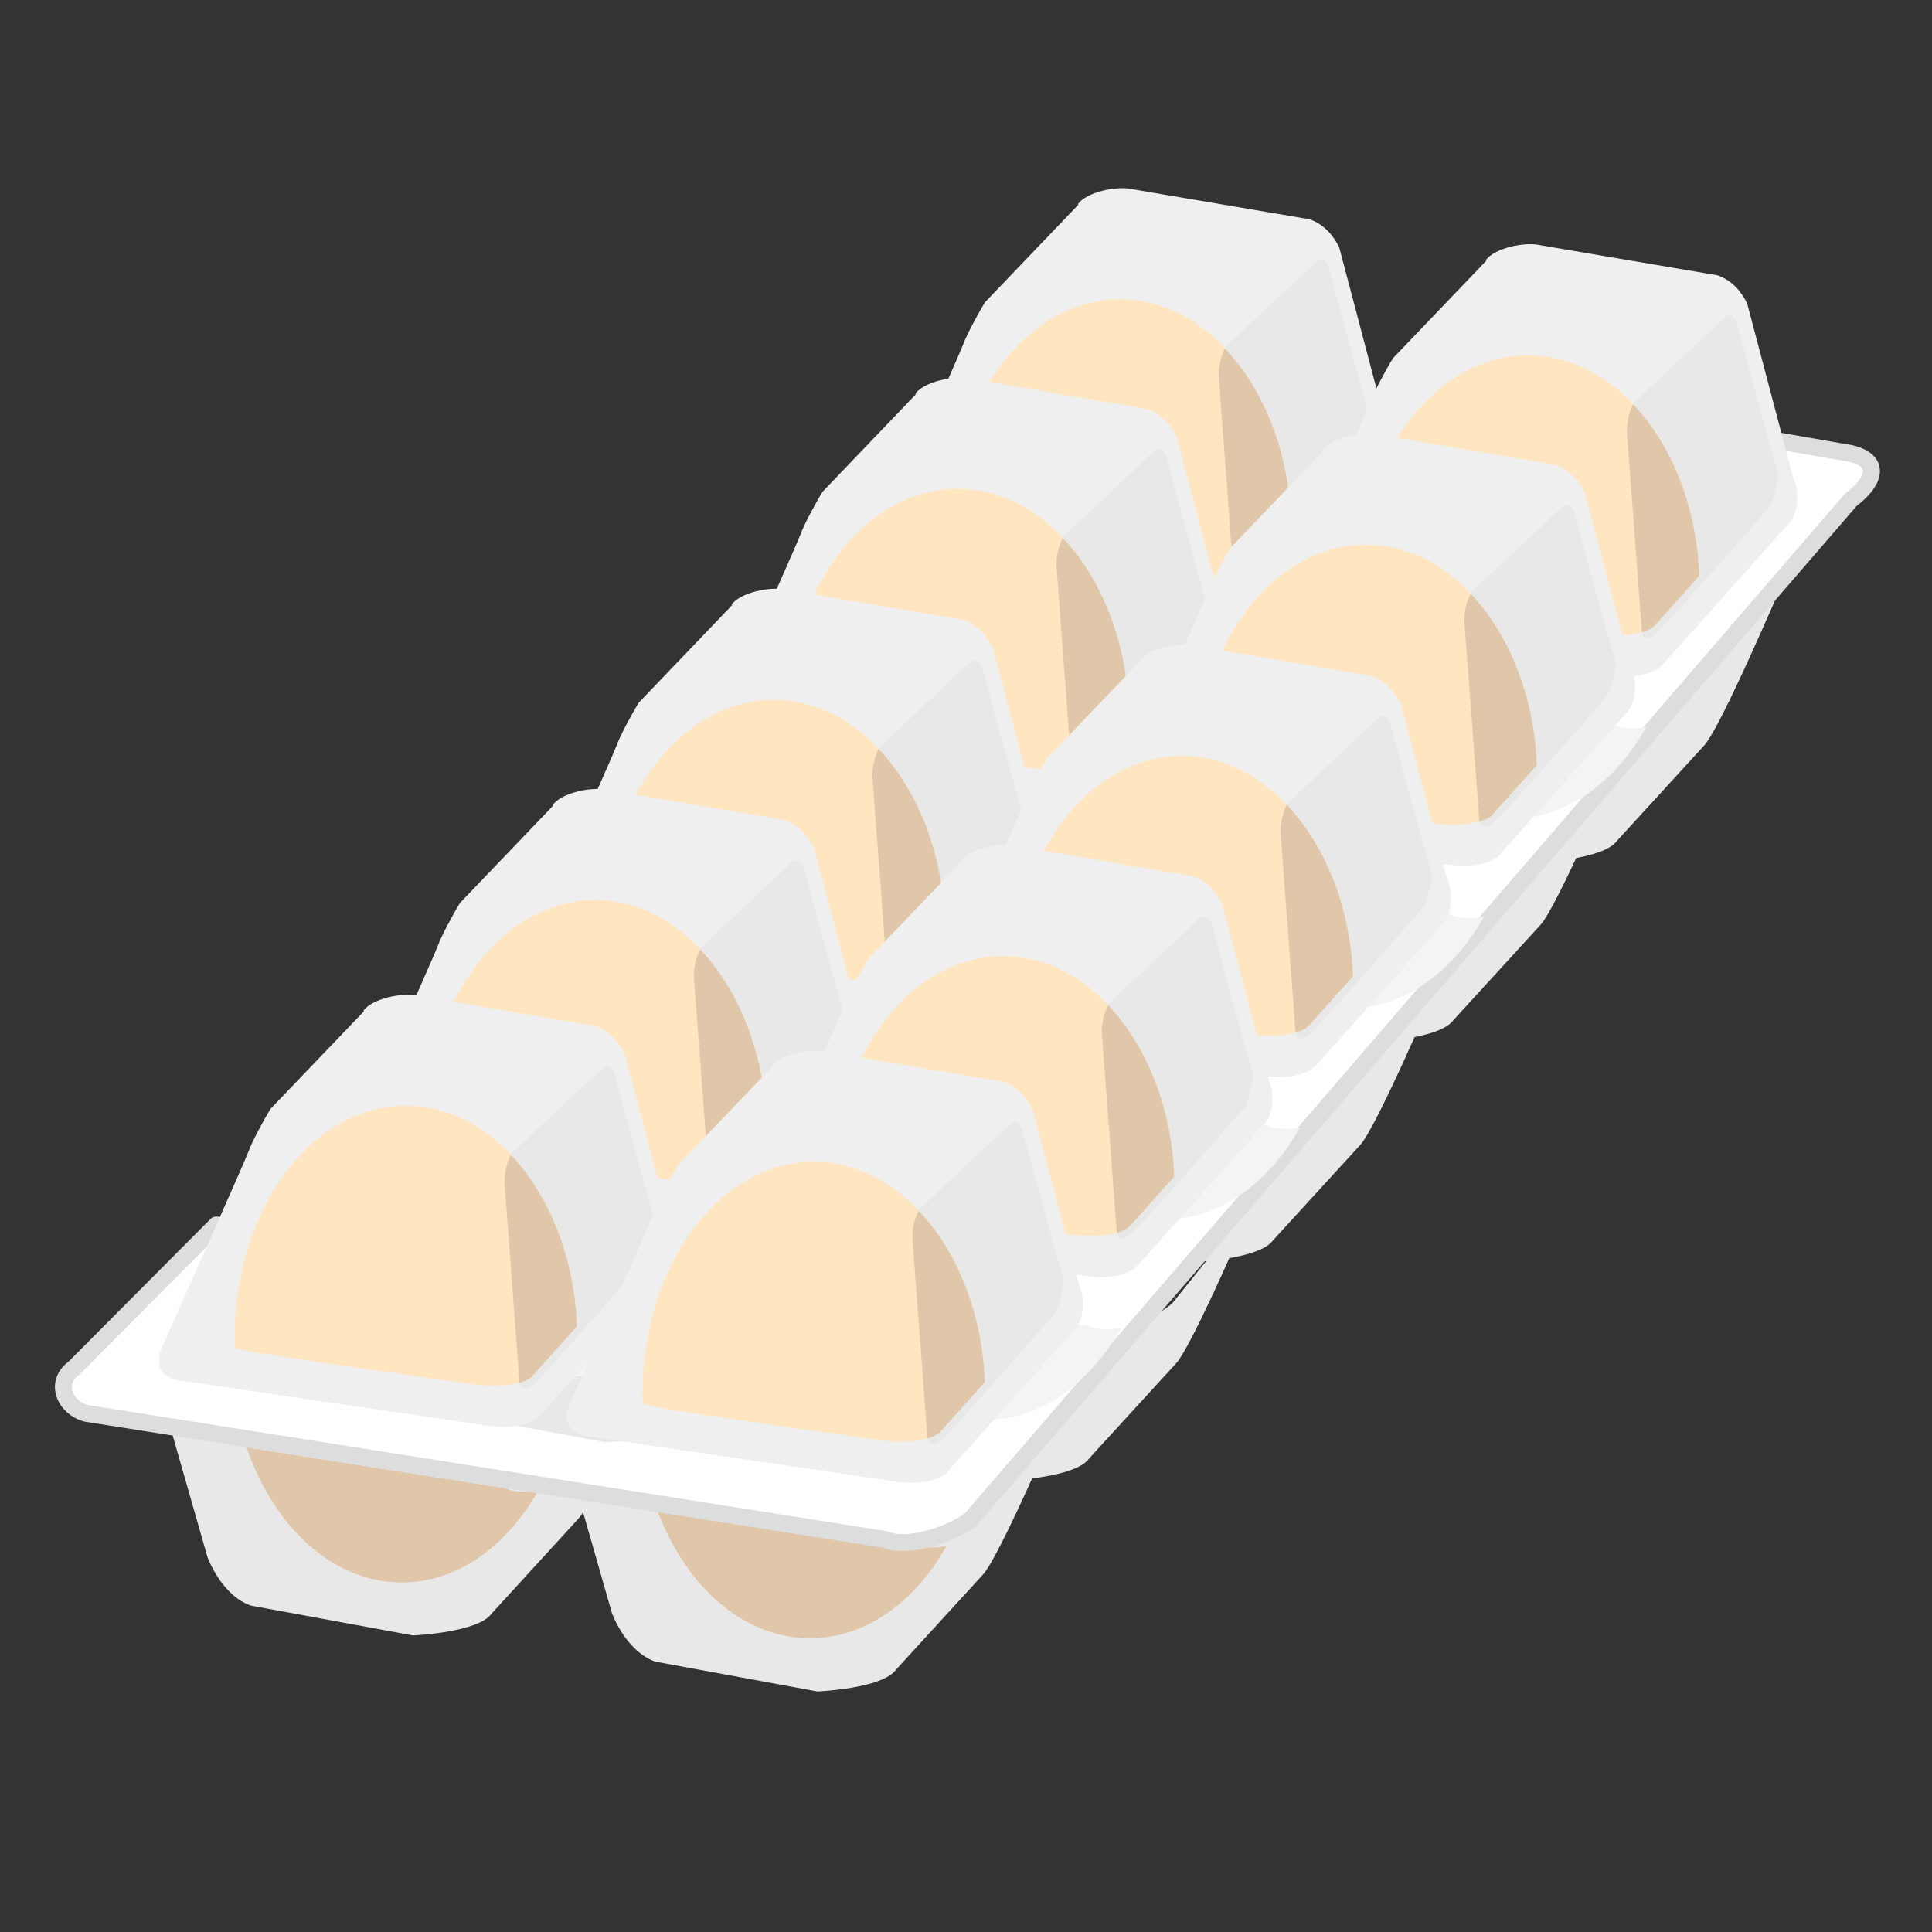 <?xml version="1.0" encoding="UTF-8"?><svg id="_レイヤー_2" xmlns="http://www.w3.org/2000/svg" viewBox="0 0 83.45 83.45"><rect x="0" y="0" width="83.45" height="83.45" fill="#333333" stroke="none"/><defs><style>.cls-1{fill:none;}.cls-2{fill:#fff;stroke:#ddd;stroke-linecap:round;stroke-linejoin:round;stroke-width:.73px;}.cls-3{fill:#efefef;}.cls-4{fill:#f4f4f4;}.cls-5{fill:#e0c7a9;}.cls-6{fill:#ffe5c0;}.cls-7{fill:#e8e8e8;}</style></defs><g id="_レイヤー_2-2"><g id="_レイヤー_2-2"><path class="cls-7" d="M55.94,28.13l1.64,5.73s.58,1.64,1.87,2.1l7.01,1.29s2.81-.12,3.39-.94l3.74-4.09c.7-.7,3.39-7.01,3.39-7.01l-3.54,4.4s.59-.51,0,0-2.3,1.44-3.23,1.21l-14.26-2.69h0Z"/><path class="cls-7" d="M48.87,35.88l1.64,5.73s.58,1.64,1.87,2.1l7.01,1.29s2.81-.12,3.39-.94l3.74-4.09c.7-.7,3.39-7.01,3.39-7.01l-3.54,4.4s.59-.51,0,0-2.3,1.44-3.23,1.21l-14.26-2.69h0Z"/><path class="cls-7" d="M41.08,45.39l1.64,5.73s.58,1.64,1.87,2.1l7.01,1.29s2.81-.12,3.39-.94l3.74-4.09c.7-.7,3.39-7.01,3.39-7.01l-3.54,4.4s.59-.51,0,0-2.3,1.44-3.23,1.21l-14.26-2.69h0Z"/><path class="cls-7" d="M33.13,54.82l1.64,5.73s.58,1.64,1.87,2.1l7.01,1.29s2.81-.12,3.39-.94l3.74-4.09c.7-.7,3.39-7.01,3.39-7.01l-3.54,4.4s.59-.51,0,0-2.3,1.44-3.23,1.21l-14.26-2.69h0Z"/><path class="cls-7" d="M24.79,63.94l1.64,5.73s.58,1.64,1.87,2.1l7.01,1.29s2.81-.12,3.39-.94l3.74-4.09c.7-.7,3.39-7.01,3.39-7.01l-3.54,4.4s.59-.51,0,0-2.3,1.44-3.23,1.21l-14.26-2.69h-.01Z"/><path class="cls-5" d="M39.51,66.7l-11.23-1.77c1.18,3.44,3.73,5.83,6.71,5.83,2.41,0,4.54-1.57,5.89-3.98-.54.09-1.03.09-1.37-.07h0Z"/><path class="cls-7" d="M7.32,61.52l1.64,5.73s.58,1.64,1.87,2.1l7.01,1.29s2.81-.12,3.39-.94l3.74-4.09c.7-.7,3.39-7.01,3.39-7.01l-3.54,4.4s.59-.51,0,0-2.3,1.44-3.23,1.21l-14.26-2.69h0Z"/><path class="cls-5" d="M21.88,64.29l-11.23-1.77c1.18,3.44,3.73,5.83,6.71,5.83,2.41,0,4.54-1.57,5.89-3.98-.54.09-1.03.09-1.37-.07h0Z"/><path class="cls-2" d="M9.35,52.91l-6.16,6.19c-.86.62-.39,1.71.55,1.95l34.52,5.45c.86.39,2.73-.16,3.66-.86l38.03-44.06c.94-.7,1.4-1.64,0-1.99l-4.6-.8"/><path class="cls-3" d="M46.58,8.84l-4.03,4.21c-.32.52-.82,1.46-.94,1.81s-3.74,8.47-3.74,8.47c0,0-.64,1.23.76,1.46l12.74,1.87c.65.1,1.89.36,2.75-.29l5.49-6.14c.47-.41.5-1.48.23-1.99l-1.99-7.54c-.18-.39-.58-.99-1.29-1.23l-7.6-1.29c-.7-.18-2.05.12-2.4.64l.02.02Z"/><path class="cls-6" d="M52.92,15.04c-1.25-1.32-2.82-2.11-4.53-2.11-4.09,0-7.4,4.5-7.4,10.05,0,.14,0,.27.02.4.08.03.16.06.26.08,1.23.29,10.17,1.52,10.17,1.52,0,0,1.08.14,1.87-.1,0-.19-.58-7.71-.64-8.51-.05-.7.19-1.2.26-1.34h0Z"/><path class="cls-7" d="M59.14,17.84c-.18-.41-1.75-6.31-1.75-6.31,0,0-.18-.53-.53-.23l-3.92,3.68s-.02.04-.03.06c1.65,1.74,2.74,4.41,2.86,7.42l-1.95,2.18c-.14.12-.33.2-.53.26v.02s.12.47.64,0c.53-.47,4.91-5.49,4.91-5.49,0,0,.47-1.17.29-1.58h0Z"/><path class="cls-5" d="M55.77,22.47c-.11-3.02-1.21-5.68-2.86-7.42-.07.14-.31.64-.26,1.34.06.81.63,8.32.64,8.51.2-.06.39-.14.53-.26l1.95-2.18h0Z"/><path class="cls-7" d="M38.34,27.23l1.64,5.73s.58,1.64,1.87,2.1l7.01,1.29s2.81-.12,3.39-.94l3.74-4.09c.7-.7,3.39-7.01,3.39-7.01l-3.54,4.4s.59-.51,0,0-2.3,1.44-3.23,1.21l-14.26-2.69h0Z"/><path class="cls-4" d="M51.74,29.45l-11.23-1.77c1.18,3.44,3.73,5.83,6.71,5.83,2.41,0,4.54-1.57,5.89-3.98-.54.09-1.03.09-1.37-.07h0Z"/><path class="cls-3" d="M39.56,17.03l-4.03,4.21c-.32.52-.82,1.46-.94,1.81s-3.74,8.47-3.74,8.47c0,0-.64,1.23.76,1.46l12.74,1.87c.65.1,1.89.36,2.75-.29l5.49-6.14c.47-.41.5-1.48.23-1.99l-1.99-7.54c-.18-.39-.58-.99-1.29-1.23l-7.6-1.29c-.7-.18-2.05.12-2.4.64l.02.02Z"/><path class="cls-6" d="M45.9,23.22c-1.25-1.32-2.82-2.11-4.53-2.11-4.09,0-7.4,4.5-7.4,10.05,0,.14,0,.27.02.4.08.03.16.06.26.08,1.23.29,10.17,1.52,10.17,1.52,0,0,1.08.14,1.87-.1,0-.19-.58-7.71-.64-8.51-.05-.7.19-1.2.26-1.34h0Z"/><path class="cls-7" d="M52.13,26.03c-.18-.41-1.75-6.31-1.75-6.31,0,0-.18-.53-.53-.23l-3.92,3.68s-.02.04-.03.06c1.65,1.74,2.74,4.41,2.86,7.42l-1.95,2.18c-.14.12-.33.2-.53.26v.02s.12.47.64,0c.53-.47,4.91-5.49,4.91-5.49,0,0,.47-1.17.29-1.58h0Z"/><path class="cls-5" d="M48.76,30.65c-.11-3.02-1.21-5.68-2.86-7.42-.07.14-.31.64-.26,1.34.06.81.63,8.32.64,8.51.2-.06.39-.14.53-.26l1.95-2.18h0Z"/><path class="cls-7" d="M31.32,35.42l1.64,5.73s.58,1.64,1.87,2.1l7.01,1.29s2.81-.12,3.39-.94l3.74-4.09c.7-.7,3.39-7.01,3.39-7.01l-3.54,4.4s.59-.51,0,0-2.3,1.44-3.23,1.21l-14.26-2.69h0Z"/><path class="cls-4" d="M44.73,37.64l-11.23-1.77c1.18,3.44,3.73,5.83,6.71,5.83,2.41,0,4.54-1.57,5.89-3.98-.54.09-1.03.09-1.37-.07h0Z"/><path class="cls-3" d="M31.62,26.14l-4.03,4.21c-.32.52-.82,1.46-.94,1.81s-3.74,8.47-3.74,8.47c0,0-.64,1.23.76,1.46l12.74,1.87c.65.1,1.89.36,2.75-.29l5.49-6.14c.47-.41.5-1.48.23-1.99l-1.99-7.54c-.18-.39-.58-.99-1.29-1.23l-7.6-1.29c-.7-.18-2.05.12-2.4.64l.02.02Z"/><path class="cls-6" d="M37.95,32.34c-1.25-1.32-2.82-2.11-4.53-2.11-4.09,0-7.4,4.5-7.4,10.05,0,.14.01.27.02.4.08.03.16.06.26.08,1.23.29,10.17,1.52,10.17,1.52,0,0,1.08.14,1.87-.1,0-.19-.58-7.71-.64-8.51-.05-.7.19-1.2.26-1.34h0Z"/><path class="cls-7" d="M44.18,35.14c-.18-.41-1.75-6.31-1.75-6.31,0,0-.18-.53-.53-.23l-3.92,3.68s-.02.04-.03.06c1.65,1.74,2.74,4.41,2.86,7.42l-1.95,2.18c-.14.12-.33.2-.53.26v.02s.12.47.64,0c.53-.47,4.91-5.49,4.91-5.49,0,0,.47-1.17.29-1.58h0Z"/><path class="cls-5" d="M40.81,39.77c-.11-3.02-1.21-5.68-2.86-7.42-.07.14-.31.64-.26,1.34.06.81.63,8.32.64,8.51.2-.06.39-.14.53-.26l1.95-2.18h0Z"/><path class="cls-7" d="M23.38,44.53l1.64,5.73s.58,1.64,1.87,2.1l7.01,1.29s2.81-.12,3.39-.94l3.74-4.09c.7-.7,3.39-7.01,3.39-7.01l-3.54,4.4s.59-.51,0,0-2.3,1.44-3.23,1.21l-14.26-2.69h-.01Z"/><path class="cls-4" d="M36.78,46.75l-11.23-1.77c1.18,3.44,3.73,5.83,6.71,5.83,2.41,0,4.54-1.57,5.89-3.98-.54.09-1.03.09-1.37-.07h0Z"/><path class="cls-3" d="M23.9,34.79l-4.03,4.21c-.32.52-.82,1.46-.94,1.81s-3.74,8.47-3.74,8.47c0,0-.64,1.23.76,1.46l12.74,1.87c.65.1,1.89.36,2.75-.29l5.49-6.14c.47-.41.5-1.48.23-1.99l-1.99-7.54c-.18-.39-.58-.99-1.29-1.23l-7.6-1.29c-.7-.18-2.05.12-2.4.64l.02.02Z"/><path class="cls-6" d="M30.24,40.99c-1.25-1.32-2.82-2.11-4.53-2.11-4.09,0-7.4,4.5-7.4,10.05,0,.14.01.27.02.4.08.03.16.06.26.08,1.23.29,10.17,1.52,10.17,1.52,0,0,1.08.14,1.87-.1-.01-.19-.58-7.71-.64-8.51-.05-.7.19-1.2.26-1.34h-.01Z"/><path class="cls-7" d="M36.47,43.79c-.18-.41-1.75-6.31-1.75-6.31,0,0-.18-.53-.53-.23l-3.92,3.68-.03.06c1.65,1.74,2.74,4.41,2.86,7.42l-1.95,2.18c-.14.12-.33.2-.53.26v.02s.12.47.64,0c.53-.47,4.91-5.49,4.91-5.49,0,0,.47-1.17.29-1.58h.01Z"/><path class="cls-5" d="M33.1,48.42c-.11-3.02-1.21-5.68-2.86-7.42-.07.14-.31.64-.26,1.34.06.81.63,8.32.64,8.51.2-.06.39-.14.53-.26l1.95-2.18h0Z"/><path class="cls-7" d="M15.66,53.18l1.64,5.73s.58,1.64,1.87,2.1l7.01,1.29s2.81-.12,3.39-.94l3.74-4.09c.7-.7,3.39-7.01,3.39-7.01l-3.54,4.4s.59-.51,0,0-2.3,1.44-3.23,1.21l-14.26-2.69h-.01Z"/><path class="cls-4" d="M29.06,55.4l-11.23-1.77c1.18,3.44,3.73,5.83,6.71,5.83,2.41,0,4.54-1.57,5.89-3.98-.54.09-1.03.09-1.37-.07h0Z"/><path class="cls-3" d="M15.72,43.68l-4.03,4.21c-.32.52-.82,1.46-.94,1.81s-3.74,8.47-3.74,8.47c0,0-.64,1.23.76,1.46l12.74,1.87c.65.1,1.89.36,2.75-.29l5.49-6.14c.47-.41.5-1.48.23-1.99l-1.99-7.54c-.18-.39-.58-.99-1.29-1.23l-7.6-1.29c-.7-.18-2.05.12-2.4.64l.02.02Z"/><path class="cls-6" d="M22.06,49.87c-1.25-1.32-2.82-2.11-4.53-2.11-4.09,0-7.4,4.5-7.4,10.05,0,.14.01.27.02.4.08.03.16.06.26.08,1.23.29,10.17,1.52,10.17,1.52,0,0,1.08.14,1.87-.1-.01-.19-.58-7.71-.64-8.51-.05-.7.19-1.2.26-1.34h-.01Z"/><path class="cls-7" d="M28.29,52.68c-.18-.41-1.75-6.31-1.75-6.31,0,0-.18-.53-.53-.23l-3.92,3.68-.03.06c1.65,1.74,2.74,4.41,2.86,7.42l-1.95,2.18c-.14.12-.33.2-.53.26v.02s.12.47.64,0c.53-.47,4.91-5.49,4.91-5.49,0,0,.47-1.17.29-1.58h.01Z"/><path class="cls-5" d="M24.92,57.3c-.11-3.02-1.21-5.68-2.86-7.42-.07.14-.31.64-.26,1.34.06.81.63,8.32.64,8.51.2-.06.39-.14.53-.26l1.95-2.18h0Z"/><path class="cls-3" d="M64.2,11.26l-4.03,4.21c-.32.52-.82,1.46-.94,1.81s-3.74,8.47-3.74,8.47c0,0-.64,1.23.76,1.46l12.74,1.87c.65.1,1.89.36,2.75-.29l5.49-6.14c.47-.41.5-1.48.23-1.99l-1.99-7.54c-.18-.39-.58-.99-1.29-1.23l-7.6-1.29c-.7-.18-2.05.12-2.4.64l.02.02Z"/><path class="cls-6" d="M70.54,17.46c-1.25-1.32-2.82-2.11-4.53-2.11-4.09,0-7.4,4.5-7.4,10.05,0,.14,0,.27.02.4.08.03.16.06.26.08,1.23.29,10.17,1.52,10.17,1.52,0,0,1.08.14,1.87-.1-.01-.19-.58-7.71-.64-8.51-.05-.7.19-1.2.26-1.34h-.01Z"/><path class="cls-7" d="M76.77,20.26c-.18-.41-1.75-6.31-1.75-6.31,0,0-.18-.53-.53-.23l-3.92,3.68s-.02.04-.03.06c1.65,1.74,2.74,4.41,2.86,7.42l-1.95,2.18c-.14.12-.33.2-.53.26v.02s.12.47.64,0c.53-.47,4.91-5.49,4.91-5.49,0,0,.47-1.17.29-1.58h0Z"/><path class="cls-5" d="M73.4,24.88c-.11-3.02-1.21-5.68-2.86-7.42-.07.14-.31.64-.26,1.34.06.81.63,8.32.64,8.51.2-.06.39-.14.53-.26l1.95-2.18h0Z"/><path class="cls-4" d="M69.74,31.32l-11.23-1.77c1.18,3.44,3.73,5.83,6.71,5.83,2.41,0,4.54-1.57,5.89-3.98-.54.09-1.03.09-1.37-.07h0Z"/><path class="cls-3" d="M57.19,19.44l-4.03,4.21c-.32.52-.82,1.46-.94,1.81s-3.74,8.47-3.74,8.47c0,0-.64,1.23.76,1.46l12.74,1.87c.65.1,1.89.36,2.75-.29l5.49-6.14c.47-.41.5-1.48.23-1.99l-1.99-7.54c-.18-.39-.58-.99-1.29-1.23l-7.6-1.29c-.7-.18-2.05.12-2.4.64l.02.02Z"/><path class="cls-6" d="M63.53,25.64c-1.25-1.32-2.82-2.11-4.53-2.11-4.09,0-7.4,4.5-7.4,10.05,0,.14,0,.27.02.4.08.03.16.06.26.08,1.23.29,10.17,1.52,10.17,1.52,0,0,1.08.14,1.87-.1,0-.19-.58-7.71-.64-8.51-.05-.7.19-1.2.26-1.34h0Z"/><path class="cls-7" d="M69.75,28.44c-.18-.41-1.75-6.31-1.75-6.31,0,0-.18-.53-.53-.23l-3.92,3.68s-.02.04-.03.06c1.65,1.74,2.74,4.41,2.86,7.42l-1.95,2.18c-.14.12-.33.2-.53.26v.02s.12.47.64,0c.53-.47,4.91-5.49,4.91-5.49,0,0,.47-1.17.29-1.58h0Z"/><path class="cls-5" d="M66.38,33.06c-.11-3.02-1.21-5.68-2.86-7.42-.07.14-.31.64-.26,1.34.06.81.63,8.32.64,8.51.2-.06.39-.14.53-.26l1.95-2.18h0Z"/><path class="cls-4" d="M62.73,39.51l-11.23-1.77c1.18,3.44,3.73,5.83,6.71,5.83,2.41,0,4.54-1.57,5.89-3.98-.54.09-1.03.09-1.37-.07h0Z"/><path class="cls-3" d="M49.24,28.56l-4.03,4.21c-.32.52-.82,1.46-.94,1.81s-3.74,8.47-3.74,8.47c0,0-.64,1.23.76,1.46l12.74,1.87c.65.1,1.89.36,2.75-.29l5.49-6.14c.47-.41.5-1.48.23-1.99l-1.99-7.54c-.18-.39-.58-.99-1.29-1.23l-7.6-1.29c-.7-.18-2.05.12-2.4.64l.02.02Z"/><path class="cls-6" d="M55.58,34.76c-1.25-1.32-2.82-2.11-4.53-2.11-4.09,0-7.4,4.5-7.4,10.05,0,.14,0,.27.02.4.08.03.16.06.26.08,1.23.29,10.17,1.52,10.17,1.52,0,0,1.08.14,1.87-.1,0-.19-.58-7.71-.64-8.51-.05-.7.19-1.2.26-1.34h0Z"/><path class="cls-7" d="M61.81,37.56c-.18-.41-1.75-6.31-1.75-6.31,0,0-.18-.53-.53-.23l-3.92,3.68s-.02.04-.03.06c1.65,1.74,2.74,4.41,2.86,7.42l-1.95,2.18c-.14.12-.33.2-.53.26v.02s.12.47.64,0c.53-.47,4.91-5.49,4.91-5.49,0,0,.47-1.17.29-1.58h0Z"/><path class="cls-5" d="M58.44,42.18c-.11-3.02-1.21-5.68-2.86-7.42-.07.14-.31.64-.26,1.34.06.81.63,8.32.64,8.51.2-.06.39-.14.53-.26l1.95-2.18h0Z"/><path class="cls-4" d="M54.78,48.62l-11.23-1.77c1.18,3.44,3.73,5.83,6.71,5.83,2.41,0,4.54-1.57,5.89-3.98-.54.09-1.03.09-1.37-.07h0Z"/><path class="cls-3" d="M41.53,37.21l-4.03,4.21c-.32.52-.82,1.46-.94,1.81s-3.74,8.47-3.74,8.47c0,0-.64,1.23.76,1.46l12.74,1.87c.65.1,1.89.36,2.75-.29l5.49-6.14c.47-.41.5-1.48.23-1.99l-1.99-7.54c-.18-.39-.58-.99-1.29-1.23l-7.6-1.29c-.7-.18-2.05.12-2.4.64l.02.02Z"/><path class="cls-6" d="M47.86,43.41c-1.25-1.32-2.82-2.11-4.53-2.11-4.09,0-7.4,4.5-7.4,10.05,0,.14,0,.27.02.4.08.03.16.06.26.08,1.23.29,10.17,1.52,10.17,1.52,0,0,1.08.14,1.87-.1,0-.19-.58-7.71-.64-8.51-.05-.7.19-1.2.26-1.34h0Z"/><path class="cls-7" d="M54.09,46.21c-.18-.41-1.75-6.31-1.75-6.31,0,0-.18-.53-.53-.23l-3.92,3.68s-.02.04-.03.06c1.65,1.74,2.74,4.41,2.86,7.42l-1.95,2.18c-.14.12-.33.2-.53.26v.02s.12.47.64,0,4.91-5.49,4.91-5.49c0,0,.47-1.17.29-1.58h0Z"/><path class="cls-5" d="M50.72,50.83c-.11-3.02-1.21-5.68-2.86-7.42-.07.14-.31.64-.26,1.34.06.81.63,8.32.64,8.51.2-.06.39-.14.53-.26l1.95-2.18h0Z"/><path class="cls-4" d="M47.06,57.27l-11.23-1.77c1.18,3.44,3.73,5.83,6.71,5.83,2.41,0,4.54-1.57,5.89-3.98-.54.09-1.03.09-1.37-.07h0Z"/><path class="cls-3" d="M33.34,46.09l-4.03,4.21c-.32.52-.82,1.46-.94,1.81s-3.74,8.47-3.74,8.47c0,0-.64,1.23.76,1.46l12.74,1.87c.65.1,1.89.36,2.75-.29l5.49-6.14c.47-.41.5-1.48.23-1.99l-1.99-7.54c-.18-.39-.58-.99-1.29-1.23l-7.6-1.29c-.7-.18-2.05.12-2.4.64l.02.02Z"/><path class="cls-6" d="M39.68,52.29c-1.25-1.32-2.82-2.11-4.53-2.11-4.09,0-7.4,4.5-7.4,10.05,0,.14.01.27.02.4.08.03.16.06.26.08,1.23.29,10.17,1.52,10.17,1.52,0,0,1.08.14,1.87-.1,0-.19-.58-7.71-.64-8.51-.05-.7.19-1.2.26-1.34h-.01Z"/><path class="cls-7" d="M45.91,55.09c-.18-.41-1.75-6.31-1.75-6.31,0,0-.18-.53-.53-.23l-3.92,3.68s-.02.04-.03.06c1.65,1.74,2.74,4.41,2.86,7.42l-1.95,2.18c-.14.12-.33.2-.53.26v.02s.12.47.64,0c.53-.47,4.91-5.49,4.91-5.49,0,0,.47-1.17.29-1.58h0Z"/><path class="cls-5" d="M42.54,59.71c-.11-3.02-1.21-5.68-2.86-7.42-.07.14-.31.64-.26,1.34.06.81.63,8.32.64,8.51.2-.06.39-.14.53-.26l1.95-2.18h0Z"/><rect class="cls-1" width="83.45" height="83.45"/></g></g></svg>